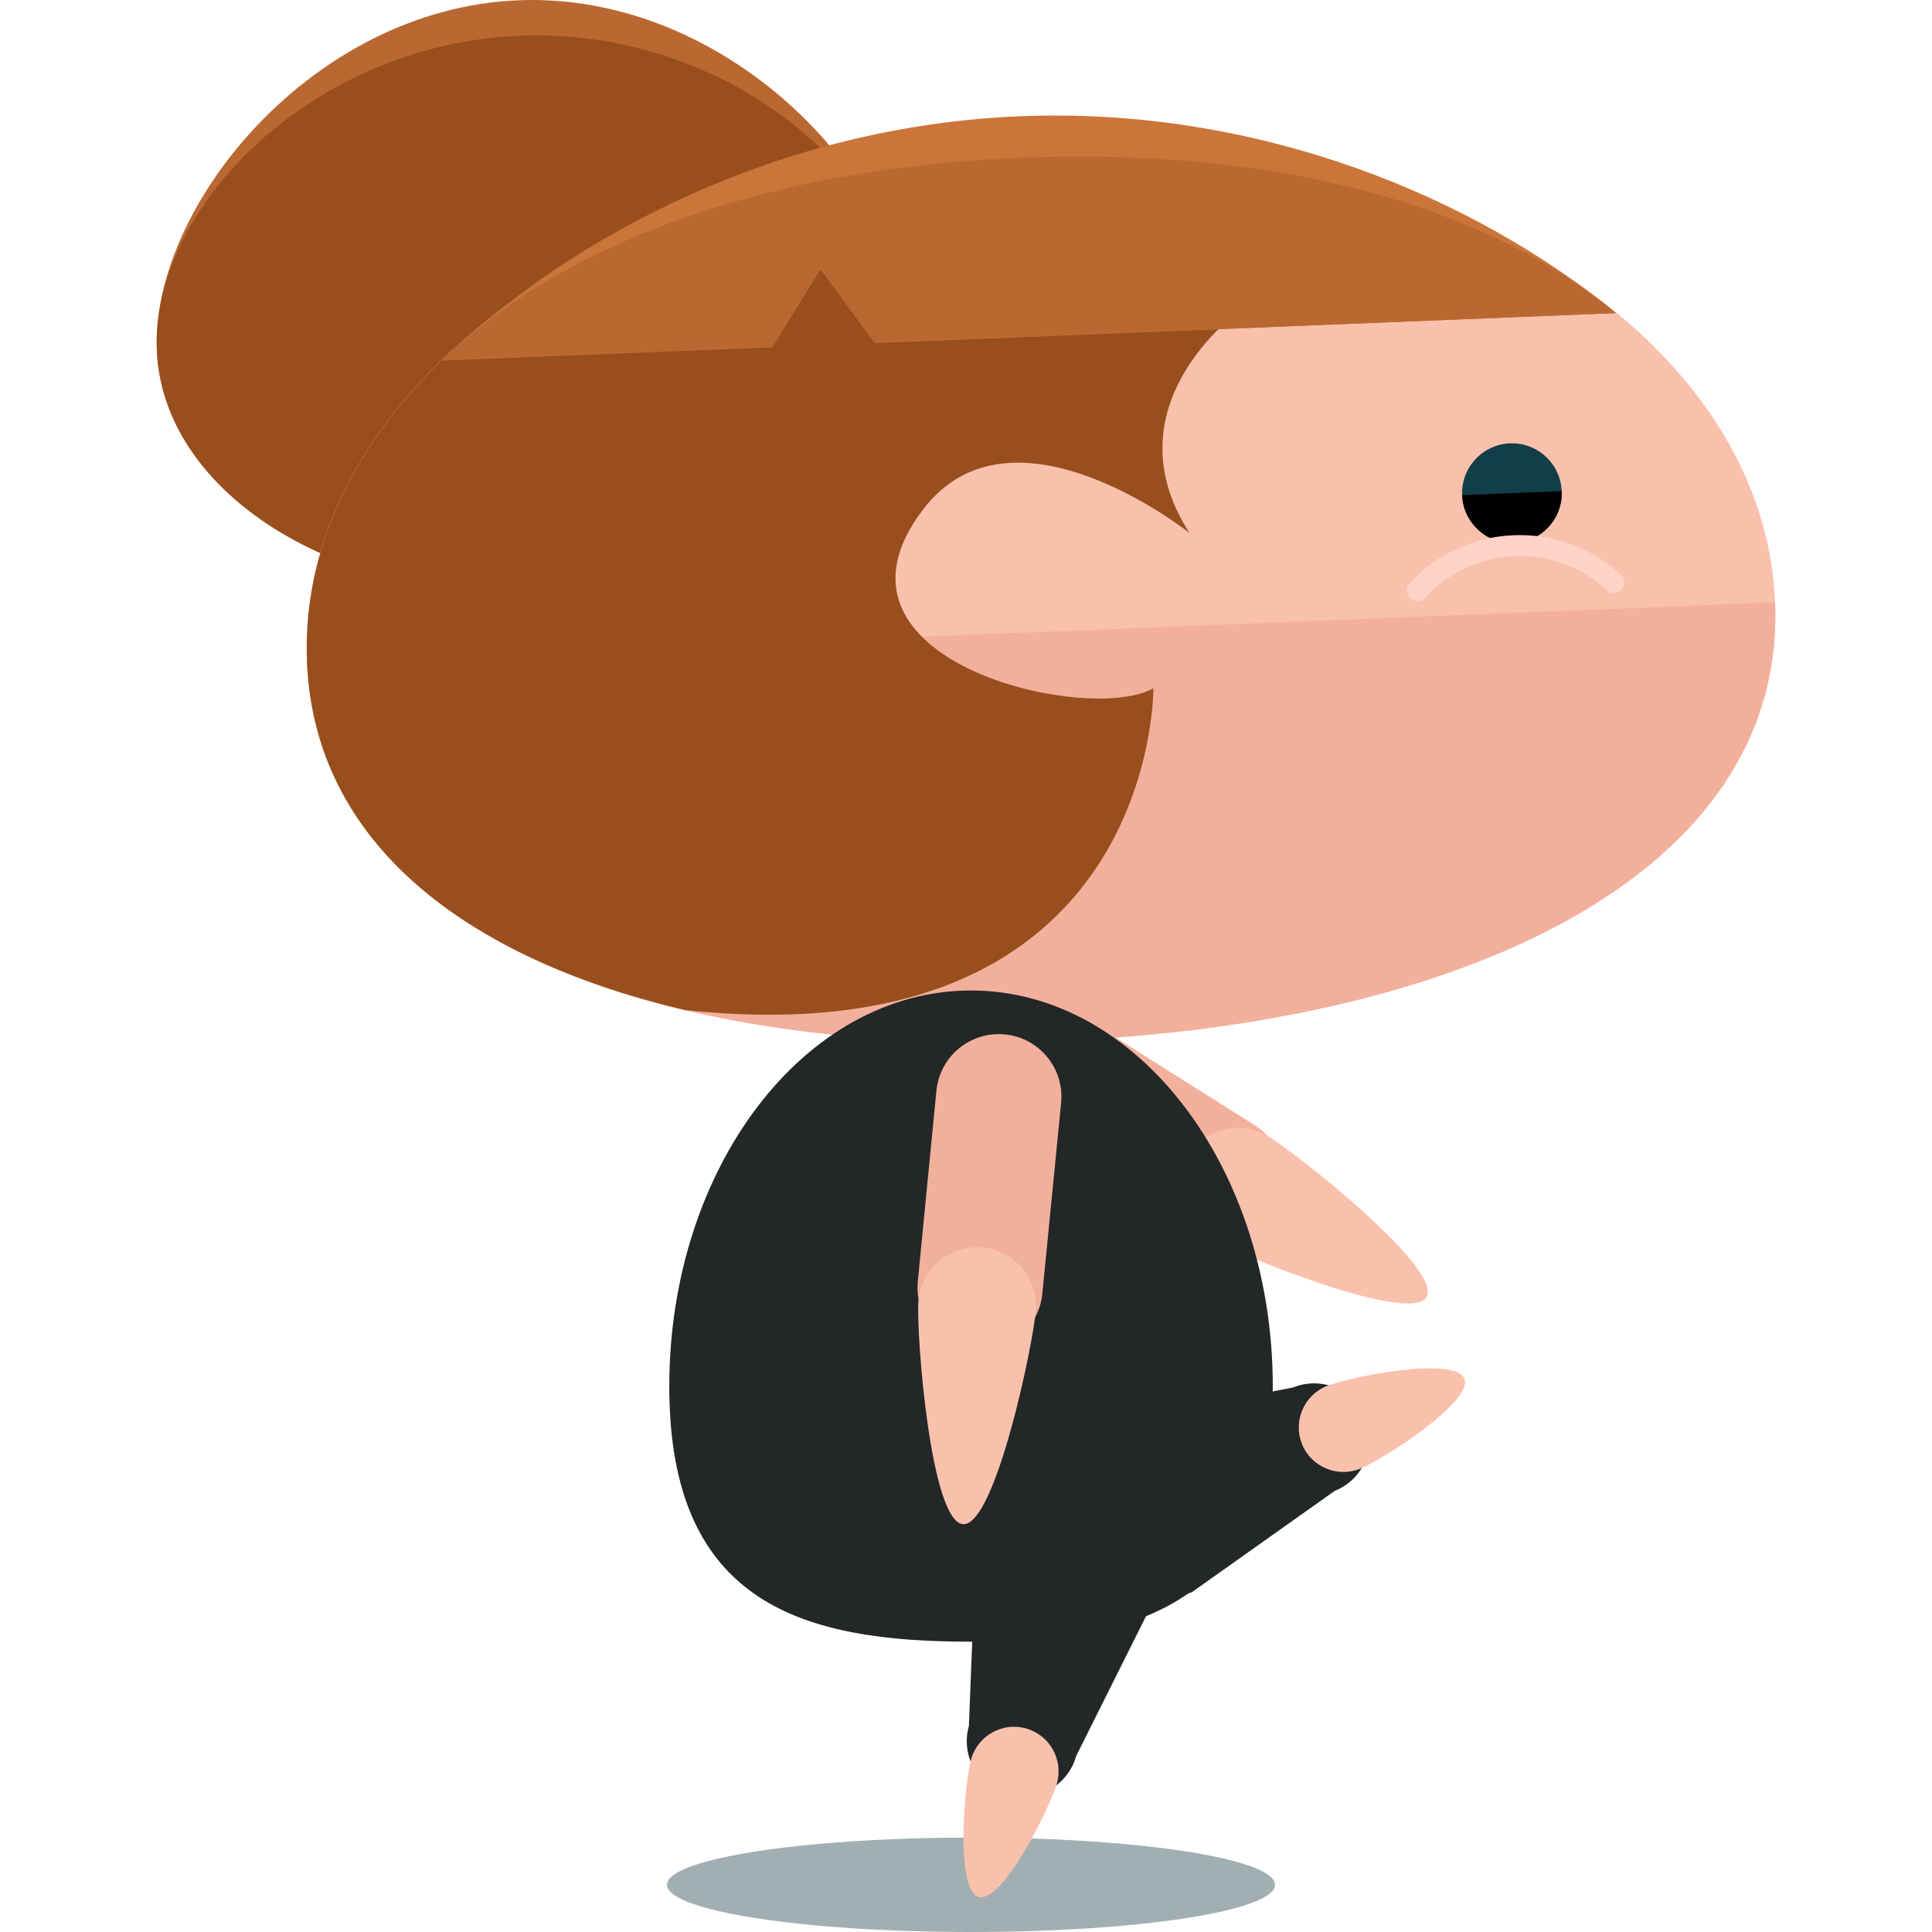 <?xml version="1.0" encoding="iso-8859-1"?>
<!-- Uploaded to: SVG Repo, www.svgrepo.com, Generator: SVG Repo Mixer Tools -->
<svg height="800px" width="800px" version="1.1" id="Layer_1" xmlns="http://www.w3.org/2000/svg" xmlns:xlink="http://www.w3.org/1999/xlink" 
	 viewBox="0 0 495.378 495.378" xml:space="preserve">
<path style="fill:#BA6831;" d="M232.566,81.966c1.481,36.612-40.385,68.033-93.491,70.176
	c-53.138,2.135-97.382-25.805-98.863-62.409C38.739,53.121,79.817,2.228,132.923,0.07C186.061-2.065,231.093,45.346,232.566,81.966z
	"/>
<path style="fill:#994F1D;" d="M232.566,81.966c1.481,36.612-40.385,68.033-93.491,70.176
	c-53.138,2.135-97.382-25.805-98.863-62.409C38.739,53.121,80.179,11.302,133.293,9.16C186.415,7.009,231.093,45.346,232.566,81.966
	z"/>
<path style="fill:#F9C1AC;" d="M455.136,154.426c2.796,69.766-80.045,108.26-183.981,112.459
	c-103.92,4.191-189.629-27.49-192.449-97.272c-2.82-69.782,79.179-129.757,183.107-133.955
	C365.749,31.475,452.324,84.636,455.136,154.426z"/>
<path style="fill:#F2B09C;" d="M455.136,154.426c2.796,69.766-80.045,108.26-183.981,112.459
	c-103.92,4.191-189.629-27.49-192.449-97.272"/>
<path style="fill:#994F1D;" d="M295.739,176.458c-16.352,9.523-88.86-6.845-58.998-45.899c22.922-30.003,68.246,6.097,68.246,6.097
	c-21.031-32.65,12.493-56.659,12.493-56.659l-77.414-42.598C146.7,48.45,76.099,104.785,78.714,169.62
	c1.875,46.497,40.582,76.067,96.957,89.379C296.645,271.855,295.739,176.458,295.739,176.458z"/>
<circle style="fill:#113E49;" cx="387.663" cy="126.447" r="12.776"/>
<path d="M374.902,126.951c0.284,7.058,6.231,12.556,13.28,12.264c7.058-0.291,12.54-6.223,12.264-13.296"/>
<path style="fill:#FFD3C5;" d="M363.551,154.103c0.677-0.047,1.371-0.323,1.875-0.874c5.986-6.491,14.123-10.256,22.906-10.618
	l0.031,0.008c8.767-0.362,17.203,2.749,23.647,8.704c1.079,1.024,2.796,0.977,3.797-0.142c1.016-1.071,0.969-2.781-0.142-3.773
	c-7.507-6.971-17.29-10.587-27.522-10.169l-0.016-0.008c-10.264,0.417-19.724,4.805-26.695,12.335
	c-0.985,1.079-0.922,2.804,0.158,3.805C362.149,153.898,362.858,154.134,363.551,154.103z"/>
<path style="fill:#CC753A;" d="M210.377,68.977l13.95,18.976l190.015-7.672C378.77,50.923,323.19,27.308,261.585,29.805
	c-61.598,2.473-115.105,30.507-148.204,62.614l84.622-3.403L210.377,68.977z"/>
<path style="fill:#BA6831;" d="M210.377,68.977l13.95,18.976l190.015-7.672c-35.572-29.357-90.734-42.362-152.324-39.865
	c-61.605,2.473-115.539,19.889-148.638,52.003l84.622-3.403L210.377,68.977z"/>
<path style="fill:#F2B09C;" d="M258.048,267.326c-4.75,7.546-2.505,17.416,5.01,22.181l41.59,26.175
	c7.483,4.75,17.424,2.489,22.142-5.018l0,0c4.703-7.499,2.442-17.408-5.025-22.126l-41.614-26.222
	C272.707,257.613,262.766,259.858,258.048,267.326L258.048,267.326z"/>
<path style="fill:#F9C1AC;" d="M309.839,317.352c7.176,4.183,51.696,22.386,55.958,15.195c4.159-7.207-33.595-37.053-40.763-41.283
	c-7.215-4.175-16.463-1.788-20.653,5.419C300.189,303.914,302.616,313.146,309.839,317.352z"/>
<ellipse style="fill:#A1AFB2;" cx="248.974" cy="483.272" rx="77.95" ry="12.107"/>
<g>
	<path style="fill:#232728;" d="M326.349,355.516c0,56.068-34.658,65.426-77.383,65.426c-42.709,0-77.359-9.358-77.359-65.426
		c0-56.084,34.651-101.549,77.359-101.549C291.69,253.974,326.349,299.432,326.349,355.516z"/>
	<path style="fill:#232728;" d="M283.065,390.686c2.946,7.341,15.147,20.535,22.496,17.589l36.706-26.025
		c7.341-2.93,10.878-11.264,7.924-18.597l0,0c-2.962-7.31-11.288-10.862-18.582-7.908l-54.17,10.587
		C270.123,369.277,280.119,383.353,283.065,390.686L283.065,390.686z"/>
</g>
<path style="fill:#F9C1AC;" d="M348.727,376.594c5.853-2.355,29.097-17.243,26.75-23.095c-2.371-5.86-29.428-0.488-35.289,1.875
	c-5.845,2.363-8.696,9.027-6.357,14.887C336.195,376.122,342.875,378.942,348.727,376.594z"/>
<path style="fill:#232728;" d="M277.882,390.489c-7.625-2.135-25.505-0.52-27.672,7.089l-1.78,44.969
	c-2.158,7.601,2.284,15.486,9.901,17.621l0,0c7.593,2.119,15.494-2.316,17.597-9.901l24.671-49.38
	C302.734,393.293,285.491,392.624,277.882,390.489L277.882,390.489z"/>
<path style="fill:#F9C1AC;" d="M248.989,451.11c-1.709,6.081-4.104,33.579,1.961,35.281c6.089,1.709,18.337-23.024,20.055-29.105
	c1.701-6.073-1.851-12.398-7.932-14.108C257.008,441.477,250.699,445.045,248.989,451.11z"/>
<path style="fill:#F2B09C;" d="M257.701,265.23c-8.877-0.859-16.691,5.553-17.597,14.407l-4.773,48.916
	c-0.882,8.814,5.577,16.683,14.407,17.55l0,0c8.806,0.843,16.652-5.608,17.526-14.399l4.813-48.947
	C272.951,273.966,266.492,266.105,257.701,265.23L257.701,265.23z"/>
<path style="fill:#F9C1AC;" d="M235.473,333.98c-0.528,8.294,3.135,56.265,11.461,56.832c8.318,0.496,18.093-46.631,18.66-54.934
	c0.504-8.326-5.766-15.518-14.092-16.037C243.168,319.345,236,325.639,235.473,333.98z"/>
</svg>